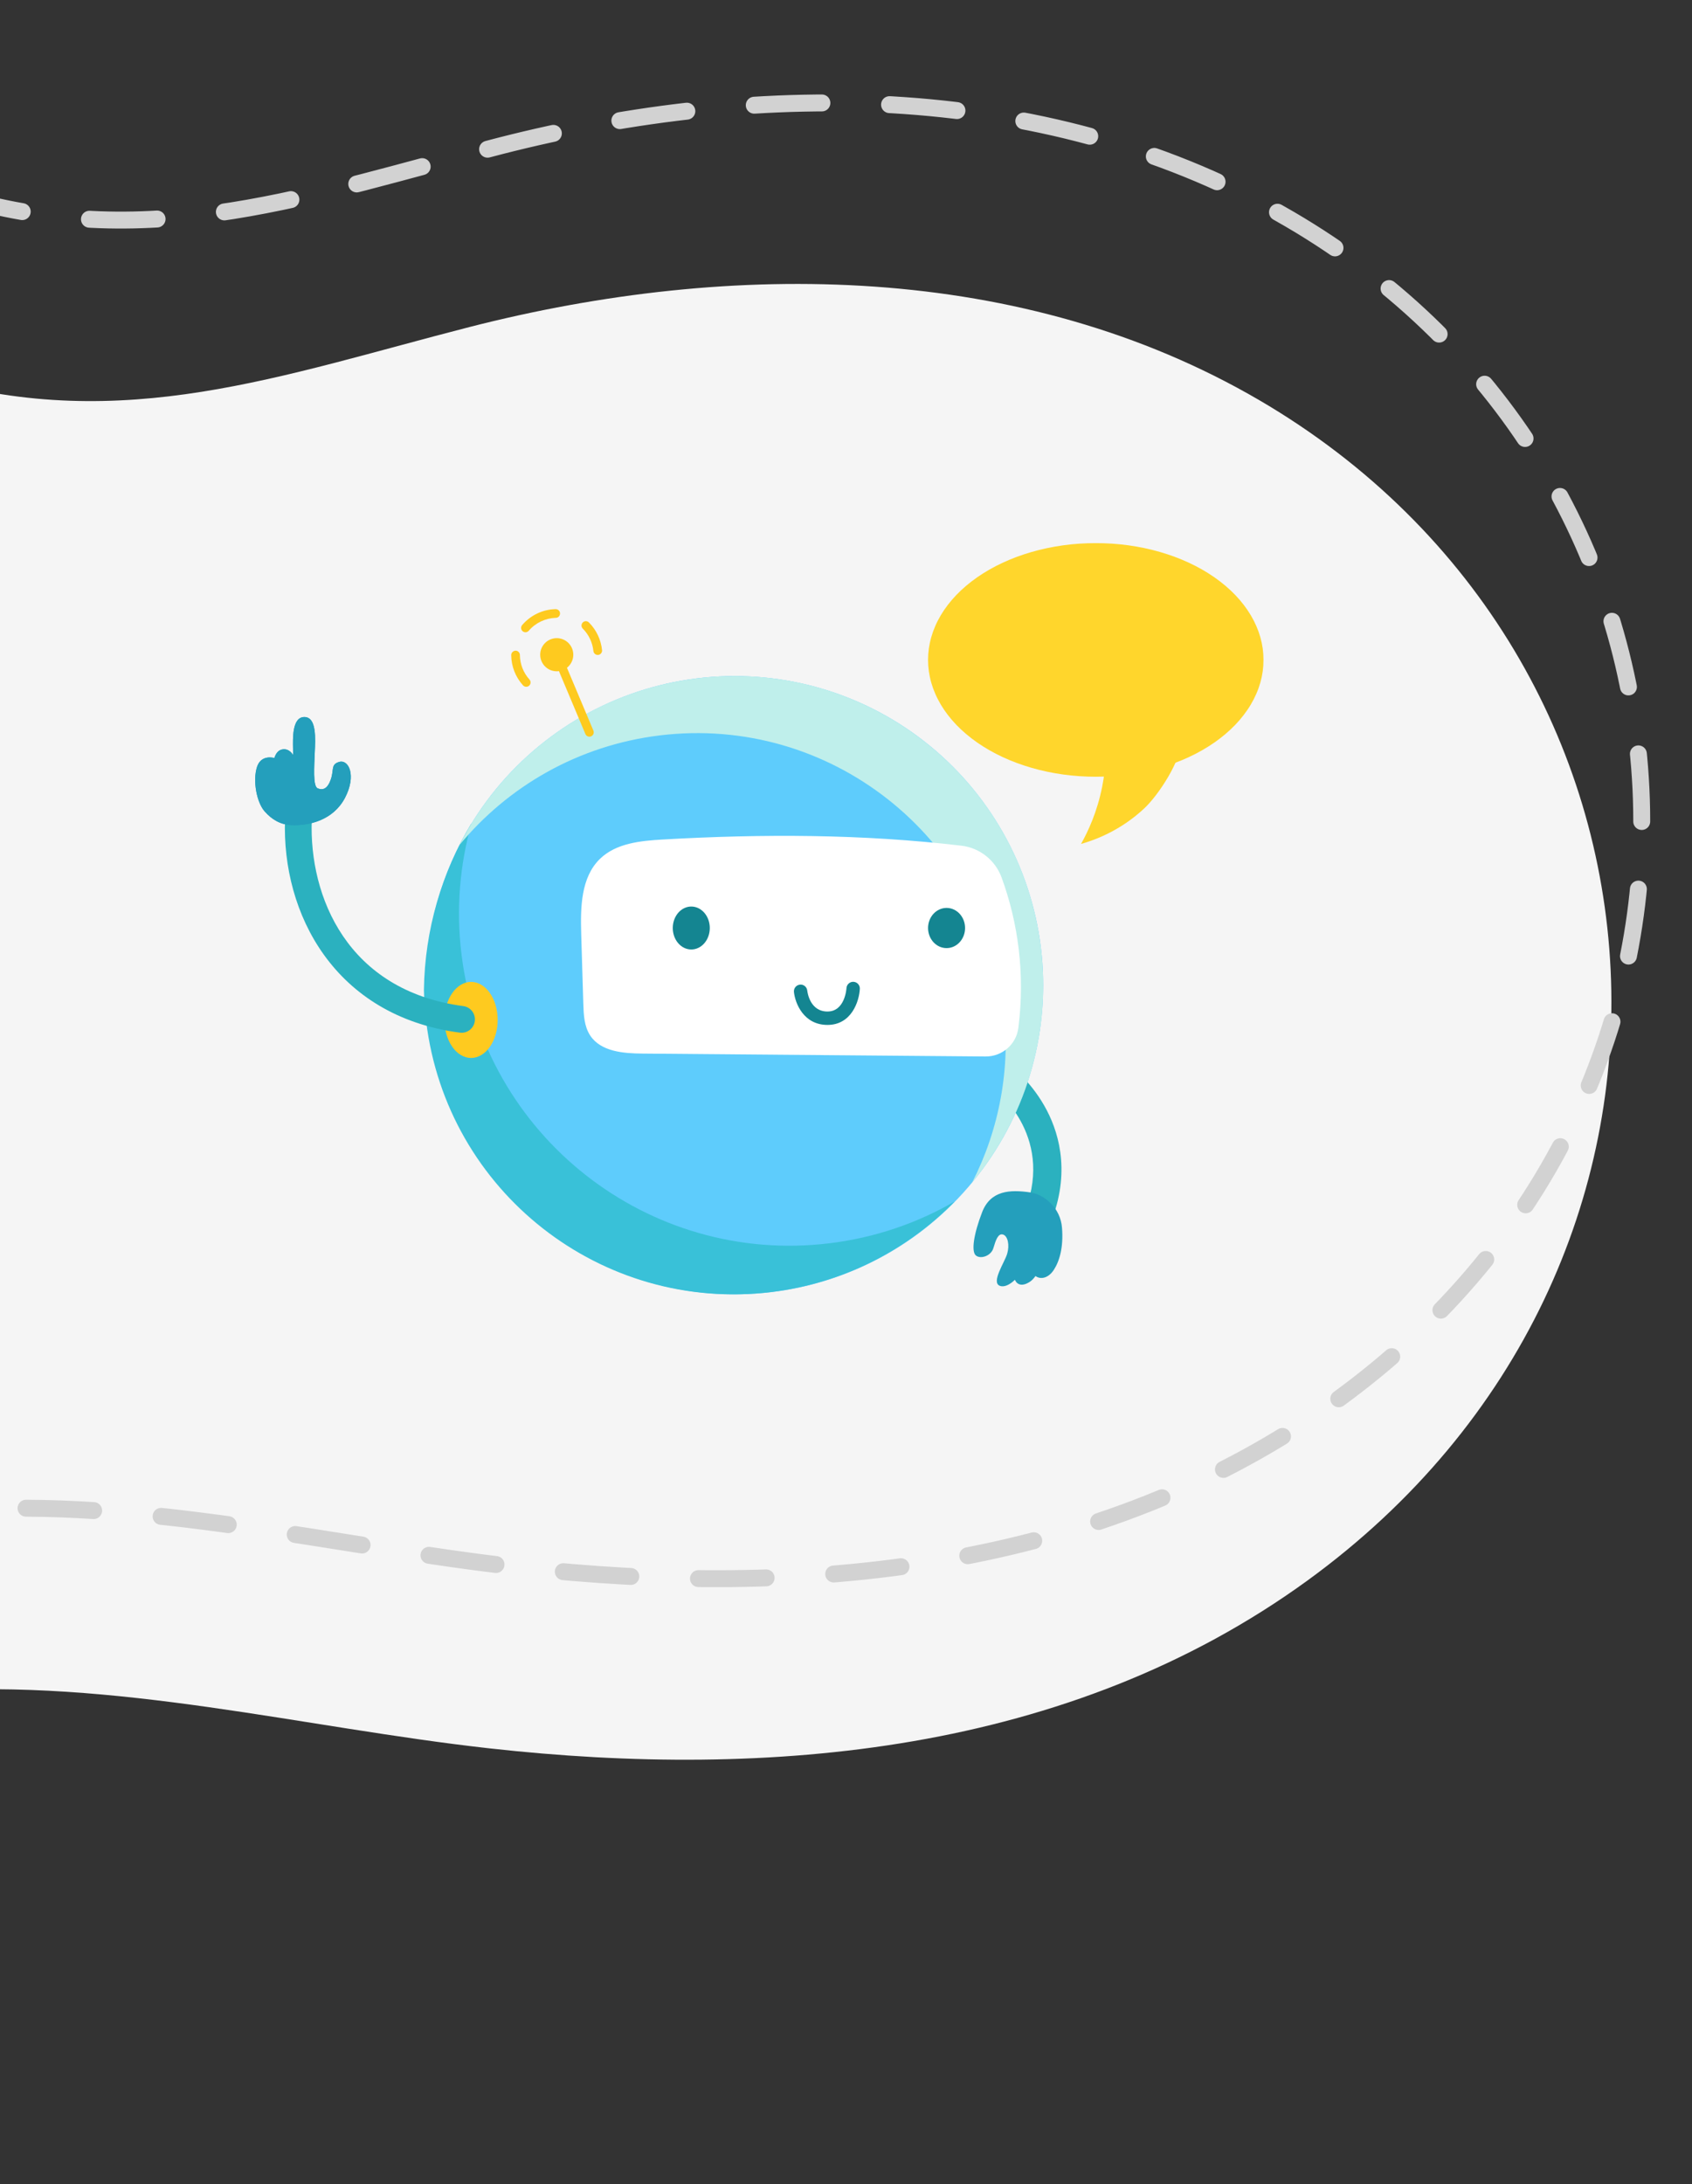 <svg width="4800" height="6192" viewBox="0 0 4800 6192" fill="none" xmlns="http://www.w3.org/2000/svg">
<rect x="0" y="0" width="4800" height="6192" fill="#333333" stroke="none"/>
<path d="M-3450.14 5987.22C-2839.24 6289.25 -2226.86 6055.19 -1733.96 5619.95C-1259.7 5203.36 -875.559 4842.43 -215.691 4795.64C325.822 4757.59 858.918 4897.94 1389.62 4957.01C2179.45 5044.86 3031.21 4973.05 3708.9 4481.2C4931.42 3593.27 4825.92 1866.54 3572.21 1134.43C2902.46 743.719 2078.59 736.161 1332.56 927C797.037 1064.38 350.13 1231.09 -196.482 1072.95C-583.809 960.84 -952.711 765.724 -1362.16 736.874C-2192.53 678.536 -2989.28 1440.37 -3502.11 2047.74C-4078.85 2732.24 -4105.22 3561.05 -4133.56 4400.58L-4134.45 4402.14C-4265.56 5038.2 -4036.02 5696.82 -3450.01 5987L-3450.14 5987.22Z" fill="#F5F5F5"/>
<path d="M-3364.08 5474.01C-2753.17 5776.04 -2140.8 5541.98 -1647.89 5106.74C-1173.64 4690.15 -789.497 4329.22 -129.628 4282.43C411.885 4244.37 944.98 4384.73 1475.69 4443.8C2265.51 4531.65 3117.28 4459.84 3794.97 3967.99C5017.49 3080.06 4911.99 1353.33 3658.27 621.218C2988.52 230.508 2164.65 222.95 1418.62 413.789C883.099 551.172 436.192 717.881 -110.42 559.74C-497.746 447.629 -866.648 252.513 -1276.1 223.663C-2106.47 165.325 -2903.22 927.161 -3416.05 1534.53C-3992.79 2219.03 -4019.15 3047.84 -4047.5 3887.37L-4048.39 3888.93C-4179.5 4524.99 -3949.96 5183.61 -3363.95 5473.79L-3364.08 5474.01Z" stroke="#D2D2D2" stroke-width="48" stroke-linecap="round" stroke-dasharray="192 192"/>
<mask id="mask0_1042_2970" style="mask-type:luminance" maskUnits="userSpaceOnUse" x="1596" y="3081" width="59" height="59">
<path d="M1654.1 3081.4H1596.23V3139.27H1654.1V3081.4Z" fill="white"/>
</mask>
<g mask="url(#mask0_1042_2970)">
<path d="M1624.26 3081.85L1625.73 3081.96L1627.21 3082.09L1626.7 3082.13L1624.26 3081.85ZM1620.84 3085.02H1621.01L1620.99 3085.04L1620.84 3085.02ZM1621.66 3085.06L1623.55 3085.21L1622.84 3085.3L1621.51 3085.11L1621.66 3085.06ZM1626.24 3085.75L1626.18 3085.77L1626.4 3085.79L1626.24 3085.75ZM1628.57 3085.34L1630.33 3085.9L1629.84 3085.51L1628.57 3085.34ZM1628.12 3086.25H1628.18L1628.4 3086.33C1628.29 3086.31 1628.2 3086.29 1628.12 3086.25ZM1623.32 3086.14L1621.36 3086.4L1621.27 3086.48L1623.32 3086.16L1625.36 3086.35L1627.45 3086.25L1623.32 3086.14ZM1619.05 3086.72H1619.01L1618.99 3086.74H1619.01C1619.01 3086.74 1619.03 3086.72 1619.05 3086.72ZM1625.08 3081.45L1619.46 3082.76L1616.51 3083.19L1613.07 3084.78L1608.94 3086.89L1614.04 3083.81L1615.57 3083.17L1620.52 3081.66L1625.08 3081.45ZM1618.77 3086.83L1618.58 3086.89L1618.47 3086.91L1618.67 3086.89L1618.77 3086.83ZM1620.99 3085.04L1621.51 3085.11L1614.43 3087.04L1614.71 3086.87L1618.69 3085.49L1620.99 3085.04ZM1626.46 3085.73L1626.24 3085.75L1626.4 3085.79L1626.65 3085.84L1629.75 3086.61L1626.46 3085.82L1628.12 3086.25H1627.6L1629.32 3086.72L1629.62 3086.76L1629.88 3086.87L1630.08 3086.89L1628.4 3086.33L1630.36 3086.85L1630.46 3086.93L1631.88 3087.06L1631.54 3086.91L1626.46 3085.73ZM1630.7 3087.11L1630.72 3087.13H1630.74C1630.81 3087.15 1630.89 3087.17 1630.96 3087.19C1630.87 3087.17 1630.79 3087.13 1630.7 3087.11ZM1614.43 3087.04L1614.12 3087.21L1614.06 3087.13L1614.43 3087.04ZM1624.72 3082.78L1630.89 3084.46L1636.19 3086.93L1636.58 3087.21L1636.04 3087L1635.8 3086.83L1630.33 3084.35L1624.78 3082.91L1624.72 3082.78ZM1633.48 3084.95L1634.98 3085.13L1639.16 3087.37L1634.38 3085.17L1638.34 3087.17L1633.48 3084.95ZM1634.73 3086.93L1634.96 3087.17L1635.18 3087.41L1636.26 3087.75C1635.74 3087.49 1635.24 3087.21 1634.73 3086.93ZM1632.38 3087.67L1633.35 3088.08L1633.16 3087.93L1632.38 3087.67ZM1615.29 3088.05L1615.16 3088.12L1615.05 3088.16C1614.96 3088.18 1614.9 3088.21 1614.81 3088.21C1614.99 3088.16 1615.14 3088.1 1615.29 3088.05ZM1613.33 3088.44L1612.34 3088.68L1613.24 3088.51L1613.33 3088.44ZM1634.51 3088.94L1634.6 3088.98L1634.66 3089.04C1634.6 3089 1634.51 3088.96 1634.43 3088.94C1634.47 3088.94 1634.49 3088.94 1634.51 3088.94ZM1616.75 3087.69L1615.5 3087.97L1615.29 3088.05L1615.37 3087.99L1614.51 3088.18L1614.36 3088.29L1614.81 3088.21L1614.12 3088.46L1613.16 3089.11L1613.76 3088.83L1614.17 3088.55L1613.97 3088.7L1615.05 3088.16L1616.51 3087.9L1616.94 3087.69H1616.75ZM1608.36 3089.04H1608.44L1607.8 3089.56C1607.99 3089.39 1608.16 3089.22 1608.36 3089.04ZM1608.81 3089.09L1608.48 3089.37L1608.18 3089.67C1608.42 3089.48 1608.66 3089.28 1608.89 3089.09H1608.81ZM1631.13 3087.41L1631.22 3087.47L1634.43 3088.94L1633.52 3088.96L1633.63 3089.2L1635.42 3089.58L1634.66 3089.04L1635.52 3089.43L1635.76 3089.65H1635.78L1635.91 3089.71L1634.92 3088.92L1634.51 3088.94L1633.5 3088.18L1631.13 3087.41ZM1637.63 3088.14L1638.28 3088.44C1638.97 3088.92 1639.66 3089.41 1640.35 3089.91L1639.03 3089.13L1637.63 3088.14ZM1640.35 3089.91L1641.03 3090.29L1641.21 3090.49V3090.59L1640.91 3090.31L1640.35 3089.91ZM1611 3086.87L1606.18 3090.75H1606.16L1608.31 3088.27L1611 3086.87ZM1636.62 3090.47L1636.92 3090.72L1637.2 3091C1637.27 3091.03 1637.33 3091.07 1637.4 3091.09L1637.18 3090.87L1636.62 3090.47ZM1641.21 3090.59L1642 3091.39C1641.72 3091.22 1641.44 3091.05 1641.18 3090.87C1641.18 3090.79 1641.18 3090.68 1641.21 3090.59ZM1640.69 3089.97L1641.92 3090.9L1642.63 3091.76L1642.2 3091.5L1641.21 3090.49V3090.4L1641.03 3090.29L1640.69 3089.97ZM1639.57 3091.2L1640 3091.61L1640.41 3092.02L1639.96 3091.48L1639.57 3091.2ZM1606.72 3089.26L1604.93 3091.26L1603.12 3093.24C1603.68 3092.42 1604.24 3091.61 1604.8 3090.77L1606.72 3089.26ZM1613.5 3092.98L1613.28 3093.11L1612.9 3093.52L1613.07 3093.39L1613.5 3092.98ZM1640.73 3088.08L1642.41 3089.15L1646.29 3093.65L1643.19 3090.14L1640.37 3088.31L1640.73 3088.08ZM1608.31 3093.87L1608.14 3094L1608.31 3093.89V3093.87ZM1603.9 3093.33L1603.38 3094.04L1602.87 3094.73L1603.04 3094.32L1603.9 3093.33ZM1606.48 3092.21L1606.31 3092.77L1606.33 3092.79L1606.46 3092.66L1605.81 3094.21L1605.23 3094.75L1606.48 3092.21ZM1612.38 3092.06L1609.28 3094.73L1609.09 3095.01L1611.69 3092.86L1612.38 3092.06ZM1606.96 3091.41L1606.03 3092.75L1605.1 3094.1L1604.46 3095.05C1604.76 3094.32 1605.06 3093.59 1605.36 3092.88L1606.96 3091.41ZM1604.72 3093.59L1603.64 3095.18L1604.03 3094.51L1604.72 3093.59ZM1605.19 3095.55H1605.17C1605.17 3095.55 1605.17 3095.57 1605.15 3095.57L1605.19 3095.55ZM1608.91 3095.68L1608.89 3095.72V3095.74L1608.91 3095.7V3095.68ZM1638.67 3094.17L1638.77 3094.21L1638.86 3094.25C1639.46 3094.79 1640.07 3095.33 1640.67 3095.87C1640.13 3095.46 1639.59 3095.05 1639.05 3094.64L1638.67 3094.17ZM1622.91 3097.03L1623.02 3097.05H1623.1L1623.06 3097.03C1623.02 3097.03 1622.97 3097.03 1622.91 3097.03ZM1620.88 3096.95L1621.27 3097.12L1621.68 3096.99L1620.88 3096.95ZM1626.42 3097.31L1627.21 3097.74L1627.84 3097.85L1627.56 3097.51L1626.42 3097.31ZM1599.49 3093.87L1598.69 3096.13L1597.89 3098.37C1597.98 3098.02 1598.04 3097.7 1598.11 3097.38L1599.49 3093.87ZM1606.07 3089.11L1603.27 3092.38L1601.66 3095.5L1600.58 3097.85L1600.17 3098.39V3098.43L1600.39 3097.14L1602.74 3093.03L1606.07 3089.11ZM1629 3098.41L1629.26 3098.75H1629.28L1629.78 3099.23L1629 3098.41ZM1638.28 3093.65L1638.67 3094.17L1637.85 3093.76L1639.05 3094.64L1639.66 3095.44L1640.07 3096.34L1642.15 3098.95L1642.97 3100.45L1642.71 3099.68L1640.15 3096.02L1643.01 3099.85L1640.99 3096.26L1639.48 3094.34L1638.28 3093.65ZM1601.38 3098.41L1601.29 3098.82L1600.43 3101.23L1600.71 3099.87L1601.27 3098.54L1601.38 3098.41ZM1609.45 3094.81L1608.94 3095.27L1606.85 3098.69L1606.5 3099.64L1608.89 3095.74L1606.03 3100.99L1605.88 3101.42L1607.17 3099.61L1608.96 3095.8L1609.47 3095.29L1608.91 3095.68L1609.45 3094.81ZM1600.43 3101.23V3101.32L1600.41 3101.4L1600.24 3101.81C1600.3 3101.62 1600.37 3101.42 1600.43 3101.23ZM1601.1 3099.77L1600.97 3100.39L1600.84 3100.99L1600.28 3102.05C1600.33 3101.83 1600.37 3101.62 1600.41 3101.4L1601.1 3099.77ZM1643.1 3100.02L1643.36 3100.84L1643.62 3101.64C1643.7 3101.81 1643.79 3101.98 1643.88 3102.13L1643.55 3100.82L1643.1 3100.02ZM1645.88 3102.07V3102.16L1645.9 3102.22L1645.96 3102.33L1645.88 3102.07ZM1600.24 3101.81L1600.02 3102.41C1600.02 3102.35 1600.05 3102.28 1600.07 3102.22L1600.24 3101.81ZM1599.89 3103.3V3103.55L1599.92 3103.83L1599.85 3103.98C1599.85 3103.77 1599.87 3103.53 1599.89 3103.3ZM1632.49 3104.18L1632.51 3104.22V3104.26C1632.51 3104.24 1632.51 3104.24 1632.51 3104.24C1632.51 3104.22 1632.49 3104.2 1632.49 3104.18ZM1631.82 3103.08L1632.36 3105.23L1632.44 3104.76L1631.93 3103.23L1631.82 3103.08ZM1632.42 3103.06L1632.75 3104.31L1633.07 3105.58L1632.68 3103.47L1632.42 3103.06ZM1599.85 3103.98L1599.81 3104.44L1599.79 3104.89L1599.36 3105.92L1599.66 3104.48L1599.85 3103.98ZM1605.47 3102.99L1605.28 3103.88L1605.1 3104.78C1605.15 3104.63 1605.21 3104.48 1605.26 3104.35L1605.08 3106.31C1605.21 3105.19 1605.34 3104.09 1605.47 3102.99ZM1605.1 3101.98L1604.61 3103.55L1604.09 3105.15L1603.9 3106.48L1604.8 3103.15L1605.1 3101.98ZM1599.94 3104.52L1599.98 3105.21V3105.75L1599.68 3106.89L1599.79 3104.89L1599.94 3104.52ZM1651.71 3101.32V3101.79L1651.73 3102.28C1651.69 3102.56 1651.67 3102.87 1651.63 3103.17C1652.14 3104.59 1652.66 3106.03 1653.15 3107.45L1651.71 3101.32ZM1597.89 3098.37L1596.79 3103.23L1596.23 3108.25L1596.64 3102.5L1597.12 3101.04L1597.2 3100.35L1597.89 3098.37ZM1625.17 3108.38V3108.48C1625.17 3108.44 1625.17 3108.42 1625.17 3108.38ZM1604.57 3108.63L1604.54 3108.74V3108.87L1604.57 3109.02L1604.61 3108.81L1604.57 3108.63ZM1623.08 3108.83L1623.21 3109.17L1623.32 3109.54L1623.34 3109.28C1623.25 3109.13 1623.17 3108.98 1623.08 3108.83ZM1604.65 3109.11L1604.63 3109.69L1604.65 3109.8C1604.67 3109.65 1604.67 3109.52 1604.7 3109.37L1604.65 3109.11ZM1597.91 3107.54L1597.87 3108.76L1597.85 3109.97L1597.76 3108.94C1597.81 3108.48 1597.87 3108.01 1597.91 3107.54ZM1603.64 3108.1L1603.51 3109.02L1603.36 3109.95C1603.36 3110.14 1603.38 3110.31 1603.4 3110.49L1603.64 3108.1ZM1622.97 3110.38L1623.27 3110.9L1623.3 3110.53C1623.19 3110.49 1623.08 3110.42 1622.97 3110.38ZM1612.45 3110.81V3110.83L1612.49 3110.96C1612.49 3110.92 1612.47 3110.85 1612.45 3110.81ZM1604.78 3109.8L1604.67 3110.03L1604.8 3111.11C1604.82 3110.94 1604.85 3110.74 1604.85 3110.57C1604.87 3110.46 1604.87 3110.38 1604.87 3110.27L1604.78 3109.8ZM1604.42 3110.68L1604.35 3110.85L1604.33 3110.98L1604.44 3111.56L1604.46 3111.28L1604.39 3111.05C1604.42 3110.92 1604.42 3110.79 1604.42 3110.68ZM1623.7 3110.4L1623.47 3110.55L1623.42 3111.13L1623.92 3112.01L1623.7 3110.4ZM1598.28 3110.55L1598.34 3110.92L1598.39 3111.26C1598.45 3111.84 1598.5 3112.42 1598.54 3112.98C1598.43 3112.66 1598.32 3112.32 1598.22 3111.99L1598.28 3110.55ZM1604.59 3111.73L1604.54 3113.01L1604.5 3114.3C1604.57 3113.59 1604.63 3112.9 1604.7 3112.21C1604.65 3112.04 1604.63 3111.89 1604.59 3111.73ZM1634.19 3115.95L1634.12 3116.15L1634.08 3116.32C1634.1 3116.32 1634.12 3116.3 1634.15 3116.3C1634.15 3116.17 1634.17 3116.06 1634.19 3115.95ZM1633.48 3116.62L1633.39 3116.75L1633.28 3116.88L1633.46 3116.77C1633.46 3116.73 1633.48 3116.66 1633.48 3116.62ZM1597.12 3109.6L1597.55 3110.44L1597.78 3112.57L1597.74 3113.61L1597.96 3114.23L1598.06 3115.14L1598.32 3117.12L1597.66 3115.09L1597.25 3114.64L1597.12 3109.6ZM1651.41 3107.21L1651.95 3110.83L1651.91 3112.21L1650.68 3117.29L1651.17 3114.34L1651.65 3111.18L1651.41 3107.21ZM1634.96 3116.47L1634.73 3116.75L1634.53 3117.33L1634.73 3117.22L1634.96 3116.47ZM1633.95 3117.74H1633.93V3117.76L1633.95 3117.74ZM1634.02 3117.16L1633.8 3117.38L1633.65 3117.96L1633.84 3117.81L1633.95 3117.66L1634.02 3117.16ZM1632.79 3118.28L1632.7 3118.37L1632.57 3118.69L1632.62 3118.65L1632.79 3118.28ZM1651.52 3116.06L1650.79 3117.66L1650.08 3119.25C1650.08 3119.25 1650.08 3119.27 1650.05 3119.27L1651.52 3116.06ZM1600.71 3115.7L1601.01 3116.41L1601.92 3118.34L1602.22 3119.31L1601.83 3119.44L1600.71 3115.7ZM1607.64 3118.19L1608.03 3119.1L1608.59 3120.09C1608.27 3119.46 1607.95 3118.84 1607.64 3118.19ZM1597.85 3109.97L1598.26 3115.03L1599.18 3117.46L1600.22 3120.43L1599.81 3119.83L1597.96 3114.23L1597.78 3112.57L1597.85 3109.97ZM1645.56 3118.21L1644.87 3119.46L1644.2 3120.73C1644.35 3120.54 1644.48 3120.37 1644.63 3120.2L1645.56 3118.21ZM1633.84 3120.88L1632.7 3121.96L1632.92 3121.94L1633.56 3121.34L1633.84 3120.88ZM1634.15 3118.93L1633.99 3118.99L1633.61 3120.2L1632.19 3122L1632.34 3121.98L1633.59 3120.65L1634.15 3118.93ZM1632.44 3121.55L1632.19 3121.79L1632.04 3122H1632.1L1632.44 3121.55ZM1628.96 3122L1628.48 3122.26L1628.76 3122.31L1628.96 3122ZM1631.82 3122.31H1631.8V3122.33L1631.82 3122.31ZM1600.22 3120.43L1600.82 3121.34C1600.86 3121.77 1600.93 3122.22 1600.97 3122.65C1600.73 3121.92 1600.48 3121.16 1600.22 3120.43ZM1628.07 3122.58L1627.92 3122.78H1628.01L1628.53 3122.67L1628.07 3122.58ZM1644.2 3122L1644.03 3122.2L1643.66 3123.02L1644.2 3122ZM1603.47 3119.57L1605.53 3123.08L1605.73 3123.19L1605.34 3122.41L1603.47 3119.57ZM1630.87 3123.66L1630.46 3124.03L1630.16 3124.41L1630.23 3124.39L1630.51 3124.16L1630.87 3123.66ZM1603.79 3124.46L1603.83 3124.54C1603.83 3124.54 1603.83 3124.54 1603.81 3124.52L1603.79 3124.46ZM1642.39 3124.39L1642.28 3124.48L1642.2 3124.54L1642.18 3124.57C1642.24 3124.52 1642.33 3124.46 1642.39 3124.39ZM1605.92 3125.41L1606.14 3125.64H1606.16L1606.18 3125.62L1605.92 3125.41ZM1601.23 3119.64L1603.79 3124.46L1602.07 3121.83L1602.8 3123.66L1603.81 3124.52L1604.29 3125.41L1604.57 3125.66L1603.83 3124.54L1604.11 3124.78L1601.23 3119.64ZM1608.03 3126.37L1608.25 3126.63L1608.27 3126.65L1608.03 3126.37ZM1639.25 3126.74L1638.88 3126.93L1638.84 3126.98L1639.18 3126.8L1639.25 3126.74ZM1607.9 3127.11L1608.23 3127.41L1608.53 3127.73C1608.59 3127.75 1608.63 3127.75 1608.68 3127.77C1608.42 3127.56 1608.16 3127.32 1607.9 3127.11ZM1638.6 3127.73L1637.61 3128.35L1637.59 3128.38L1638.6 3127.73ZM1614.62 3128.68L1616.75 3129.8L1615.95 3129.32L1614.62 3128.68ZM1604.91 3124.24L1605.51 3124.93L1605.28 3124.5L1606.27 3125.45L1606.46 3125.13L1606.53 3125.17L1606.55 3125.51L1607.45 3126.59L1608.72 3127.79L1609.37 3128.01L1609.82 3128.16L1610.74 3128.76L1612.23 3129.95L1610.12 3129.02L1608.94 3127.99L1609.28 3128.31L1606.76 3126.35L1607.8 3127.51L1607.17 3127.11L1608.1 3128.2L1606.01 3125.77L1605.69 3125.51L1604.85 3124.44L1604.91 3124.24ZM1596.64 3118.13L1599.14 3123.7L1600.39 3125.75L1600.48 3126.85L1603.64 3130.14L1602.78 3129.71L1599.33 3125.88L1597.4 3122.91L1598.24 3123.79L1596.64 3118.13ZM1613.13 3129.52L1613.26 3129.67L1614.25 3130.16H1614.49L1613.13 3129.52ZM1647.02 3127.47L1646.87 3127.95L1646.74 3128.42L1644.46 3130.44C1644.52 3130.31 1644.56 3130.18 1644.63 3130.06C1645.43 3129.19 1646.22 3128.33 1647.02 3127.47ZM1618.73 3130.31L1617.98 3130.51L1618.43 3130.7L1618.82 3130.61H1619.27L1619.44 3130.55L1618.73 3130.31ZM1634.98 3131.22H1634.96V3131.24L1634.98 3131.22ZM1616.06 3131.07L1617.03 3131.54L1618.09 3131.52L1617.72 3131.39L1616.06 3131.07ZM1620.73 3131.2L1619.94 3131.28L1621.01 3131.54L1622.07 3131.48L1621.38 3131.24L1620.73 3131.2ZM1604.03 3128.38L1604.37 3128.53L1604.72 3128.7L1608.51 3132.23C1607.02 3130.94 1605.51 3129.65 1604.03 3128.38ZM1596.73 3123.88L1597.96 3125.53L1599.21 3127.19L1604.14 3132.25L1600.17 3128.78L1596.73 3123.88ZM1620.56 3132.38H1620.54C1620.56 3132.38 1620.56 3132.38 1620.58 3132.38H1620.56ZM1604.14 3132.25L1604.24 3132.34L1604.35 3132.44C1604.33 3132.42 1604.31 3132.42 1604.26 3132.4C1604.22 3132.36 1604.18 3132.29 1604.14 3132.25ZM1650.05 3119.27L1648.87 3121.92L1644.74 3127.34L1641.51 3130.36L1638.67 3132.21L1637.48 3132.55L1639.55 3131.15L1641.29 3129.54L1642.93 3128.55L1647.51 3123.21L1649.86 3119.46L1650.05 3119.27ZM1635.24 3130.92L1634.96 3131.24L1633.8 3131.73H1633.84L1634.96 3131.24H1634.94L1634.19 3131.63L1634.77 3131.45L1634.58 3131.67L1631.99 3132.66L1631.61 3132.72L1632.4 3132.36H1632.38L1631.54 3132.72L1631.33 3132.75L1632.1 3132.34L1631.86 3132.29L1632.47 3132.12L1633 3131.82L1635.24 3130.92ZM1628.48 3133.13L1628.46 3133.16L1628.53 3133.13C1628.51 3133.13 1628.51 3133.13 1628.48 3133.13ZM1628.44 3133.13L1624.09 3133.26L1623.81 3133.28L1626.52 3133.41L1628.2 3133.18L1628.46 3133.13H1628.44ZM1640.02 3128.46L1635.48 3131.26L1634.77 3131.45L1634.94 3131.24L1637.42 3130.01L1635.24 3130.92L1635.74 3130.33L1633 3131.82L1631.86 3132.29L1629.41 3133.03L1631.33 3132.75L1630.7 3133.09L1631.54 3132.72H1631.61L1629.97 3133.43L1631.99 3132.66L1633.03 3132.53L1637.87 3130.1L1640.02 3128.46ZM1611.41 3132.16L1613.8 3133.26L1613.91 3133.5L1615.87 3133.8L1615.24 3133.37L1613.74 3132.92L1613.41 3132.75L1611.41 3132.16ZM1608.42 3133.2L1609.93 3133.8L1611.41 3134.43L1610.44 3134.15C1609.78 3133.82 1609.11 3133.5 1608.42 3133.2ZM1629.45 3133.63L1622.86 3134.92L1620.93 3135.2L1622.41 3135.39L1627.64 3134.34L1629.45 3133.63ZM1604.35 3132.44L1607.02 3133.97L1609.71 3135.52L1605.73 3133.65L1604.35 3132.44ZM1627.04 3083.6L1631.05 3085.15C1631.15 3085.02 1632.83 3085.64 1636.04 3087L1637.63 3088.14L1636.21 3087.49C1638.54 3088.79 1639.98 3089.69 1640.52 3090.21L1644.78 3094.73L1642 3091.39L1643.49 3092.83L1642.63 3091.76L1643.34 3091.97L1639.68 3088.92L1640.69 3089.97L1639.29 3088.89C1638.86 3088.83 1637.96 3088.29 1636.58 3087.21L1637.81 3087.71L1637.31 3087L1639.98 3088.74L1644.07 3092.6L1647.28 3097.03L1650.05 3103.92L1648.18 3098.19L1648.48 3098.13L1649.28 3099.7L1650.48 3104.09L1651.28 3109.65L1650.68 3115.59L1648.18 3121.01L1644.76 3125.94L1640.41 3130.01L1635.22 3133.13L1629.47 3135.01L1623.6 3135.52C1625.38 3135.63 1627.47 3135.61 1629.86 3135.44L1623.53 3135.87L1618.19 3135.44L1617.27 3134.96L1609.88 3132.55L1604.72 3128.7L1600.63 3124.93L1598.5 3120.5L1603.36 3126.46L1607.69 3130.38L1608.85 3130.57L1605.62 3128.33L1603.3 3126.12C1603.06 3125.56 1603.02 3125.28 1603.19 3125.3L1603.81 3125.81L1600.82 3121.34L1598.9 3116.21L1598.34 3113.72L1598.62 3113.91L1598.54 3112.98L1598.78 3113.74L1598.39 3111.26L1598.3 3110.16L1598.28 3110.55L1598.06 3109.22C1598.24 3108.27 1598.3 3106.68 1598.26 3104.44L1597.91 3107.54L1597.98 3104.72L1598.32 3103.66V3103.75L1600.17 3098.43L1600.07 3098.97L1600.58 3097.85L1602.87 3094.73L1601.27 3098.54L1600.88 3098.95L1600.07 3102.22L1598.54 3105.58L1598.45 3106.7L1598.86 3107.52L1599.14 3110.96C1599.08 3109.11 1599.25 3107.75 1599.68 3106.89L1599.57 3108.76L1600.33 3114.38L1600.71 3115.7L1599.7 3113.16L1601.51 3118.82L1601.08 3118.17L1599.16 3111.41L1599.25 3112.34L1600.91 3118.24L1603.86 3124.01L1603.12 3122.24L1604.85 3124.44L1604.72 3124.78L1605.69 3125.51L1607.15 3127.41C1607.99 3128.2 1608.44 3128.53 1608.53 3128.35L1607.8 3127.51L1611.76 3130.25L1613.35 3130.72L1609.56 3127.82C1609.28 3127.71 1609.04 3127.56 1608.89 3127.36L1609.37 3128.01L1608.72 3127.21L1606.53 3125.17L1606.5 3125.04L1606.46 3125.13L1604.67 3123.45L1605.28 3124.5C1605.15 3124.5 1604.8 3124.16 1604.24 3123.49L1602.33 3119.4L1602.87 3120.35C1602.39 3119.89 1601.62 3117.68 1600.54 3113.72L1600.05 3110.53L1599.98 3105.75L1600.78 3102.76C1600.45 3103.27 1600.17 3103.86 1599.94 3104.52L1599.92 3103.83L1601.96 3098.62L1602.93 3097.72L1605.28 3094.49L1604.85 3096.21L1605.3 3095.44C1605.34 3095.37 1605.3 3095.42 1605.19 3095.55C1605.28 3095.48 1605.49 3095.03 1605.81 3094.21C1606.61 3093.63 1607.54 3092.62 1608.55 3091.2L1611.5 3088.89L1611.37 3088.76L1614.12 3087.21L1614.32 3087.47L1615.44 3087.24L1620.84 3085.73L1621.25 3085.51L1622.84 3085.3L1626.24 3085.75L1623.55 3085.21L1625.6 3084.93L1623.3 3084.63C1621.87 3085.08 1621.1 3085.21 1621.01 3085.02L1623.14 3084.61L1622.37 3084.5L1615.27 3086.16L1608.61 3089.86L1606.96 3091.41L1607.11 3090.79L1604.72 3093.59L1606.03 3091.63L1605.41 3092.21C1604.59 3093.74 1603.58 3095.29 1602.35 3096.84L1601.1 3099.77L1601.29 3098.82L1601.94 3097.01L1605.08 3091.97L1603.9 3093.33L1605.79 3090.83C1606.25 3090.62 1606.27 3090.72 1605.84 3091.11L1607.8 3089.56L1605.71 3091.52L1606.5 3091L1608.81 3089.09L1608.44 3089.04L1610.92 3087.11L1618.04 3084.03L1627.04 3083.6ZM1611.41 3134.43L1616.94 3136L1618.93 3136.53V3136.69L1614.04 3135.98L1615.24 3136L1611.41 3134.43ZM1632.21 3134.92L1632.27 3135.05L1632.34 3135.16L1626.44 3136.92L1625.84 3136.81L1632.21 3134.92ZM1630.14 3081.96L1632.49 3082.2L1637.31 3084.27L1642.52 3087.49L1643.73 3087.97L1647.97 3092.81L1646.35 3090.49C1648.18 3092.53 1649.43 3094.13 1650.12 3095.29L1652.03 3100.17L1653.78 3106.93L1654.1 3113.95L1653.13 3116.64L1652.94 3116.34L1653.2 3114.62L1651.67 3118.77L1649.06 3123.38L1645.43 3128.4C1648.68 3124.31 1650.53 3121.85 1650.96 3121.03L1647.41 3126.33L1643.51 3130.44C1641.94 3131.43 1640.35 3132.53 1638.73 3133.74L1634.15 3135.72L1628.42 3137.27L1627.26 3137.37L1630.79 3136.49L1636.92 3134.34L1642.65 3130.59L1647.06 3126.05L1647.62 3125.15L1642.99 3130.03L1638.26 3133.2L1641.94 3130.61L1646.37 3126.37L1648.76 3122.95L1651.76 3117.31L1652.83 3110.16L1651.97 3105.21L1650.94 3101.12L1647.86 3094.56L1646.67 3093.16L1649.99 3099.16L1651.43 3103.36L1649.58 3099.51L1649.97 3099.79L1647.47 3094.64L1642.56 3088.94L1638.02 3086.29L1632.49 3083.75L1637.5 3085.64L1632.88 3083.68L1627.51 3082.61L1621.87 3082.93L1621.64 3082.76L1618.75 3083.4L1621.42 3082.5L1626.7 3082.13C1630.89 3082.56 1633.31 3082.91 1633.91 3083.15L1630.14 3081.96ZM1613.13 3137.33L1613.76 3137.42L1620.56 3138.32L1626.68 3138.62L1619.29 3138.47L1615.09 3137.74L1613.33 3137.53L1613.13 3137.33ZM1615.95 3138.75L1622.93 3139.44L1619.51 3139.33L1618.13 3139.25L1615.95 3138.75ZM1622.93 3139.44H1623.04L1623.17 3139.46H1623.08C1623.02 3139.46 1622.97 3139.46 1622.93 3139.44ZM1632.94 3138.6L1626.29 3139.57L1623.17 3139.46L1629.58 3139.03L1632.94 3138.6Z" fill="#FF7640"/>
</g>
<path d="M3135.42 2080.1C3138.48 2118.33 3138.63 2170.5 3126.7 2230.62C3112.68 2301.32 3087.28 2356.24 3066.79 2392.73C3107.3 2381.21 3179.25 2354.67 3246.5 2291.55C3287.56 2253.03 3350.27 2156.33 3352.29 2099.35C3287.32 2065.1 3200.39 2114.37 3135.42 2080.1Z" fill="#FFD62C"/>
<mask id="mask1_1042_2970" style="mask-type:luminance" maskUnits="userSpaceOnUse" x="2628" y="1539" width="957" height="666">
<path d="M3584.74 1539.94H2628.95V2204.33H3584.74V1539.94Z" fill="white"/>
</mask>
<g mask="url(#mask1_1042_2970)">
<path d="M2632.78 1870.95C2632.78 1876.38 2632.98 1881.8 2633.34 1887.21C2633.73 1892.63 2634.31 1898.04 2635.06 1903.42C2635.84 1908.82 2636.79 1914.2 2637.93 1919.56C2639.07 1924.92 2640.4 1930.26 2641.93 1935.58C2643.44 1940.9 2645.14 1946.17 2647.03 1951.43C2648.93 1956.7 2651.02 1961.91 2653.28 1967.1C2655.54 1972.29 2657.97 1977.43 2660.6 1982.53C2663.22 1987.64 2666.02 1992.69 2668.99 1997.71C2671.98 2002.73 2675.13 2007.68 2678.46 2012.56C2681.8 2017.47 2685.29 2022.32 2688.97 2027.1C2692.63 2031.87 2696.48 2036.59 2700.49 2041.24C2704.49 2045.89 2708.65 2050.45 2712.97 2054.97C2717.3 2059.47 2721.78 2063.91 2726.43 2068.26C2731.06 2072.61 2735.86 2076.89 2740.79 2081.09C2745.74 2085.26 2750.82 2089.38 2756.05 2093.38C2761.28 2097.41 2766.64 2101.32 2772.15 2105.16C2777.66 2108.99 2783.3 2112.73 2789.07 2116.37C2794.84 2120.01 2800.72 2123.54 2806.75 2126.98C2812.78 2130.43 2818.91 2133.77 2825.15 2137C2831.42 2140.22 2837.79 2143.35 2844.25 2146.36C2850.73 2149.37 2857.32 2152.26 2863.99 2155.06C2870.66 2157.83 2877.45 2160.5 2884.31 2163.07C2891.18 2165.63 2898.13 2168.06 2905.17 2170.36C2912.21 2172.69 2919.34 2174.88 2926.53 2176.95C2933.72 2179.04 2940.97 2180.98 2948.32 2182.81C2955.66 2184.64 2963.04 2186.34 2970.49 2187.91C2977.94 2189.48 2985.45 2190.92 2993.01 2192.24C3000.56 2193.57 3008.16 2194.75 3015.78 2195.81C3023.43 2196.86 3031.09 2197.79 3038.8 2198.59C3046.5 2199.38 3054.23 2200.05 3061.98 2200.57C3069.73 2201.1 3077.5 2201.51 3085.27 2201.77C3093.05 2202.03 3100.84 2202.18 3108.63 2202.18C3116.4 2202.18 3124.2 2202.03 3131.97 2201.77C3139.74 2201.51 3147.51 2201.1 3155.26 2200.57C3163.01 2200.05 3170.74 2199.38 3178.45 2198.59C3186.15 2197.79 3193.82 2196.86 3201.46 2195.81C3209.1 2194.75 3216.68 2193.57 3224.24 2192.24C3231.79 2190.92 3239.31 2189.48 3246.75 2187.91C3254.2 2186.34 3261.59 2184.64 3268.93 2182.81C3276.27 2180.98 3283.52 2179.04 3290.71 2176.95C3297.9 2174.88 3305.03 2172.69 3312.07 2170.36C3319.11 2168.06 3326.06 2165.63 3332.93 2163.07C3339.8 2160.5 3346.58 2157.83 3353.25 2155.06C3359.93 2152.26 3366.51 2149.37 3372.99 2146.36C3379.45 2143.35 3385.82 2140.22 3392.09 2137C3398.33 2133.77 3404.47 2130.43 3410.49 2126.98C3416.52 2123.54 3422.4 2120.01 3428.17 2116.37C3433.96 2112.73 3439.58 2108.99 3445.09 2105.16C3450.6 2101.32 3455.96 2097.41 3461.19 2093.38C3466.42 2089.38 3471.5 2085.26 3476.46 2081.09C3481.39 2076.89 3486.19 2072.61 3490.82 2068.26C3495.47 2063.91 3499.94 2059.47 3504.27 2054.97C3508.6 2050.45 3512.77 2045.89 3516.78 2041.24C3520.76 2036.59 3524.61 2031.87 3528.27 2027.1C3531.95 2022.32 3535.44 2017.47 3538.78 2012.56C3542.12 2007.68 3545.26 2002.73 3548.25 1997.71C3551.22 1992.69 3554.02 1987.64 3556.65 1982.53C3559.27 1977.43 3561.71 1972.29 3563.97 1967.1C3566.23 1961.91 3568.32 1956.7 3570.21 1951.43C3572.1 1946.17 3573.8 1940.9 3575.33 1935.58C3576.84 1930.26 3578.17 1924.92 3579.32 1919.56C3580.46 1914.2 3581.4 1908.82 3582.18 1903.42C3582.93 1898.04 3583.51 1892.63 3583.9 1887.21C3584.27 1881.8 3584.46 1876.38 3584.46 1870.95C3584.46 1865.53 3584.27 1860.13 3583.9 1854.7C3583.51 1849.3 3582.93 1843.89 3582.18 1838.49C3581.4 1833.11 3580.46 1827.73 3579.32 1822.37C3578.17 1817.01 3576.84 1811.67 3575.33 1806.35C3573.8 1801.03 3572.1 1795.74 3570.21 1790.48C3568.32 1785.23 3566.23 1780 3563.97 1774.81C3561.71 1769.62 3559.27 1764.48 3556.65 1759.38C3554.02 1754.27 3551.22 1749.22 3548.25 1744.2C3545.26 1739.2 3542.12 1734.25 3538.78 1729.35C3535.44 1724.44 3531.95 1719.61 3528.27 1714.81C3524.61 1710.03 3520.76 1705.32 3516.78 1700.67C3512.77 1696.02 3508.6 1691.46 3504.27 1686.94C3499.94 1682.44 3495.47 1678 3490.82 1673.65C3486.19 1669.3 3481.39 1665.02 3476.46 1660.84C3471.5 1656.65 3466.42 1652.53 3461.19 1648.53C3455.96 1644.5 3450.6 1640.59 3445.09 1636.75C3439.58 1632.92 3433.96 1629.18 3428.17 1625.54C3422.4 1621.9 3416.52 1618.37 3410.49 1614.92C3404.47 1611.48 3398.33 1608.14 3392.09 1604.91C3385.82 1601.69 3379.45 1598.59 3372.99 1595.57C3366.51 1592.56 3359.93 1589.65 3353.25 1586.87C3346.58 1584.08 3339.8 1581.41 3332.93 1578.84C3326.06 1576.3 3319.11 1573.87 3312.07 1571.55C3305.03 1569.22 3297.9 1567.03 3290.71 1564.96C3283.52 1562.87 3276.27 1560.93 3268.93 1559.1C3261.59 1557.27 3254.2 1555.57 3246.75 1554C3239.31 1552.43 3231.79 1550.99 3224.24 1549.67C3216.68 1548.36 3209.1 1547.16 3201.46 1546.1C3193.82 1545.05 3186.15 1544.12 3178.45 1543.32C3170.74 1542.53 3163.01 1541.86 3155.26 1541.34C3147.51 1540.8 3139.74 1540.42 3131.97 1540.14C3124.2 1539.88 3116.4 1539.75 3108.63 1539.75C3100.84 1539.75 3093.05 1539.88 3085.27 1540.14C3077.5 1540.42 3069.73 1540.8 3061.98 1541.34C3054.23 1541.86 3046.5 1542.53 3038.8 1543.32C3031.09 1544.12 3023.43 1545.05 3015.78 1546.1C3008.16 1547.16 3000.56 1548.36 2993.01 1549.67C2985.45 1550.99 2977.94 1552.43 2970.49 1554C2963.04 1555.57 2955.66 1557.27 2948.32 1559.1C2940.97 1560.93 2933.72 1562.87 2926.53 1564.96C2919.34 1567.03 2912.21 1569.22 2905.17 1571.55C2898.13 1573.87 2891.18 1576.3 2884.31 1578.84C2877.45 1581.41 2870.66 1584.08 2863.99 1586.87C2857.32 1589.65 2850.73 1592.56 2844.25 1595.57C2837.79 1598.59 2831.42 1601.69 2825.15 1604.91C2818.91 1608.14 2812.78 1611.48 2806.75 1614.92C2800.72 1618.37 2794.84 1621.9 2789.07 1625.54C2783.3 1629.18 2777.66 1632.92 2772.15 1636.75C2766.64 1640.59 2761.28 1644.5 2756.05 1648.53C2750.82 1652.53 2745.74 1656.65 2740.79 1660.84C2735.86 1665.02 2731.06 1669.3 2726.43 1673.65C2721.78 1678 2717.3 1682.44 2712.97 1686.94C2708.65 1691.46 2704.49 1696.02 2700.49 1700.67C2696.48 1705.32 2692.63 1710.03 2688.97 1714.81C2685.29 1719.61 2681.8 1724.44 2678.46 1729.35C2675.13 1734.25 2671.98 1739.2 2668.99 1744.2C2666.02 1749.22 2663.22 1754.27 2660.6 1759.38C2657.97 1764.48 2655.54 1769.62 2653.28 1774.81C2651.02 1780 2648.93 1785.23 2647.03 1790.48C2645.14 1795.74 2643.44 1801.03 2641.93 1806.35C2640.4 1811.67 2639.07 1817.01 2637.93 1822.37C2636.79 1827.73 2635.84 1833.11 2635.06 1838.49C2634.31 1843.89 2633.73 1849.3 2633.34 1854.7C2632.98 1860.13 2632.78 1865.53 2632.78 1870.95Z" fill="#FFD62C"/>
</g>
<path d="M2937.66 3505.35C2953.03 3505.35 2967.67 3496.46 2974.3 3481.47C3038.44 3336.42 3007.26 3220.21 2969.85 3148.26C2929.61 3070.94 2873.9 3027.73 2871.53 3025.92C2853.98 3012.47 2828.86 3015.83 2815.41 3033.39C2802.02 3050.94 2805.31 3076.02 2822.77 3089.49C2830 3095.13 2998.18 3229.45 2901.09 3449.05C2892.13 3469.29 2901.26 3492.95 2921.5 3501.9C2926.75 3504.25 2932.26 3505.35 2937.66 3505.35Z" fill="#2BB1BF"/>
<path d="M2786.17 3436.78C2810.09 3374.96 2865.13 3372.27 2922.61 3380.68C2963.43 3386.67 3008.34 3424.84 3012.77 3480.68C3017.21 3536.5 3005.75 3575.1 2989.82 3599.88C2974.09 3624.36 2951.59 3628.34 2937.6 3617.75C2932.78 3624.46 2927.44 3630.3 2921.6 3634.07C2895.23 3651.16 2882.77 3637.83 2879.28 3628.43C2879.28 3628.43 2879.39 3628.32 2879.43 3628.25C2864.27 3642.85 2848.15 3650.41 2835.96 3645.32C2811.4 3635.06 2849.91 3579.23 2857.21 3554.74C2864.51 3530.24 2859.21 3504.04 2845.26 3500.06C2831.31 3496.05 2824.68 3516.57 2818.05 3538.78C2811.4 3561 2781.54 3570.69 2768.26 3559.3C2754.98 3547.89 2762.28 3498.61 2786.17 3436.78Z" fill="#249FBC"/>
<path d="M1208.31 2793.18C1208.31 2807.52 1208.66 2821.85 1209.37 2836.19C1210.08 2850.51 1211.13 2864.8 1212.53 2879.08C1213.93 2893.37 1215.7 2907.6 1217.78 2921.79C1219.89 2935.97 1222.35 2950.1 1225.15 2964.17C1227.92 2978.23 1231.07 2992.23 1234.55 3006.13C1238.04 3020.06 1241.85 3033.88 1246.01 3047.59C1250.18 3061.33 1254.66 3074.93 1259.48 3088.45C1264.33 3101.95 1269.47 3115.32 1274.96 3128.58C1280.45 3141.84 1286.24 3154.93 1292.38 3167.91C1298.49 3180.87 1304.95 3193.68 1311.69 3206.34C1318.45 3218.98 1325.51 3231.46 1332.87 3243.76C1340.23 3256.07 1347.9 3268.19 1355.86 3280.12C1363.83 3292.04 1372.07 3303.75 1380.62 3315.27C1389.14 3326.81 1397.95 3338.11 1407.06 3349.2C1416.14 3360.29 1425.51 3371.14 1435.13 3381.77C1444.73 3392.4 1454.61 3402.78 1464.75 3412.92C1474.89 3423.06 1485.27 3432.96 1495.88 3442.59C1506.49 3452.21 1517.34 3461.6 1528.41 3470.68C1539.49 3479.79 1550.78 3488.61 1562.29 3497.16C1573.79 3505.71 1585.5 3513.95 1597.43 3521.92C1609.33 3529.88 1621.43 3537.57 1633.72 3544.93C1646.01 3552.31 1658.48 3559.37 1671.12 3566.13C1683.75 3572.89 1696.56 3579.35 1709.5 3585.49C1722.46 3591.62 1735.55 3597.44 1748.79 3602.93C1762.03 3608.41 1775.4 3613.56 1788.89 3618.4C1802.37 3623.23 1815.98 3627.73 1829.69 3631.9C1843.4 3636.06 1857.2 3639.89 1871.11 3643.38C1884.99 3646.84 1898.99 3649.98 1913.02 3652.78C1927.08 3655.58 1941.2 3658.04 1955.37 3660.15C1969.56 3662.26 1983.76 3664 1998.01 3665.42C2012.29 3666.82 2026.56 3667.87 2040.88 3668.58C2055.19 3669.27 2069.51 3669.64 2083.85 3669.64C2098.16 3669.64 2112.48 3669.27 2126.79 3668.58C2141.11 3667.87 2155.4 3666.82 2169.66 3665.42C2183.91 3664 2198.14 3662.26 2212.3 3660.15C2226.49 3658.04 2240.59 3655.58 2254.65 3652.78C2268.71 3649.98 2282.68 3646.84 2296.58 3643.38C2310.47 3639.89 2324.29 3636.06 2337.98 3631.9C2351.69 3627.73 2365.3 3623.23 2378.8 3618.4C2392.3 3613.56 2405.64 3608.41 2418.88 3602.93C2432.12 3597.44 2445.23 3591.62 2458.17 3585.49C2471.13 3579.35 2483.92 3572.89 2496.56 3566.13C2509.19 3559.37 2521.66 3552.31 2533.95 3544.93C2546.24 3537.57 2558.34 3529.88 2570.27 3521.92C2582.17 3513.95 2593.88 3505.71 2605.4 3497.16C2616.9 3488.61 2628.2 3479.79 2639.26 3470.68C2650.35 3461.6 2661.2 3452.21 2671.81 3442.59C2682.43 3432.96 2692.8 3423.06 2702.92 3412.92C2713.06 3402.78 2722.94 3392.4 2732.56 3381.77C2742.19 3371.14 2751.53 3360.29 2760.64 3349.2C2769.72 3338.11 2778.53 3326.81 2787.07 3315.27C2795.6 3303.75 2803.84 3292.04 2811.81 3280.12C2819.77 3268.19 2827.44 3256.07 2834.8 3243.76C2842.16 3231.46 2849.22 3218.98 2855.98 3206.34C2862.74 3193.68 2869.18 3180.87 2875.31 3167.91C2881.43 3154.95 2887.24 3141.84 2892.73 3128.58C2898.2 3115.32 2903.37 3101.95 2908.19 3088.45C2913.01 3074.93 2917.51 3061.33 2921.66 3047.59C2925.82 3033.88 2929.65 3020.06 2933.12 3006.13C2936.6 2992.23 2939.75 2978.23 2942.55 2964.17C2945.34 2950.1 2947.78 2935.97 2949.89 2921.79C2952 2907.6 2953.74 2893.37 2955.14 2879.08C2956.56 2864.8 2957.62 2850.51 2958.3 2836.19C2959.01 2821.85 2959.36 2807.52 2959.36 2793.18C2959.36 2778.84 2959.01 2764.5 2958.3 2750.17C2957.62 2735.85 2956.56 2721.53 2955.14 2707.26C2953.74 2692.99 2952 2678.76 2949.89 2664.57C2947.78 2650.39 2945.34 2636.26 2942.55 2622.18C2939.75 2608.13 2936.6 2594.13 2933.12 2580.2C2929.65 2566.3 2925.82 2552.48 2921.66 2538.76C2917.51 2525.03 2913.01 2511.42 2908.19 2497.9C2903.37 2484.41 2898.2 2471.02 2892.73 2457.78C2887.24 2444.52 2881.43 2431.4 2875.31 2418.45C2869.18 2405.49 2862.74 2392.68 2855.98 2380.02C2849.22 2367.36 2842.16 2354.9 2834.8 2342.58C2827.44 2330.29 2819.77 2318.17 2811.81 2306.24C2803.84 2294.32 2795.6 2282.6 2787.07 2271.07C2778.53 2259.55 2769.72 2248.25 2760.64 2237.16C2751.53 2226.07 2742.19 2215.22 2732.56 2204.59C2722.94 2193.95 2713.06 2183.58 2702.92 2173.44C2692.8 2163.28 2682.43 2153.4 2671.81 2143.77C2661.2 2134.13 2650.35 2124.76 2639.26 2115.68C2628.2 2106.57 2616.9 2097.75 2605.4 2089.2C2593.88 2080.65 2582.17 2072.41 2570.27 2064.42C2558.34 2056.46 2546.24 2048.79 2533.95 2041.41C2521.66 2034.05 2509.19 2026.98 2496.56 2020.2C2483.92 2013.44 2471.13 2007.01 2458.17 2000.87C2445.23 1994.74 2432.12 1988.92 2418.88 1983.43C2405.64 1977.94 2392.3 1972.8 2378.8 1967.95C2365.3 1963.13 2351.69 1958.63 2337.98 1954.46C2324.29 1950.3 2310.47 1946.47 2296.58 1942.98C2282.68 1939.5 2268.71 1936.35 2254.65 1933.55C2240.59 1930.75 2226.49 1928.32 2212.3 1926.21C2198.14 1924.1 2183.91 1922.34 2169.66 1920.94C2155.4 1919.54 2141.11 1918.48 2126.79 1917.77C2112.48 1917.06 2098.16 1916.72 2083.85 1916.72C2069.51 1916.72 2055.19 1917.06 2040.88 1917.77C2026.56 1918.48 2012.29 1919.54 1998.01 1920.94C1983.76 1922.34 1969.56 1924.1 1955.37 1926.21C1941.2 1928.32 1927.08 1930.75 1913.02 1933.55C1898.99 1936.35 1884.99 1939.5 1871.11 1942.98C1857.2 1946.47 1843.4 1950.3 1829.69 1954.46C1815.98 1958.63 1802.37 1963.13 1788.89 1967.95C1775.4 1972.8 1762.03 1977.94 1748.79 1983.43C1735.55 1988.92 1722.46 1994.74 1709.5 2000.87C1696.56 2007.01 1683.75 2013.44 1671.12 2020.2C1658.48 2026.98 1646.01 2034.05 1633.72 2041.41C1621.43 2048.79 1609.33 2056.46 1597.43 2064.42C1585.5 2072.41 1573.79 2080.65 1562.29 2089.2C1550.78 2097.75 1539.49 2106.57 1528.41 2115.68C1517.34 2124.76 1506.49 2134.13 1495.88 2143.77C1485.27 2153.4 1474.89 2163.28 1464.75 2173.44C1454.61 2183.58 1444.73 2193.95 1435.13 2204.59C1425.51 2215.22 1416.14 2226.07 1407.06 2237.16C1397.95 2248.25 1389.14 2259.55 1380.62 2271.07C1372.07 2282.6 1363.83 2294.32 1355.86 2306.24C1347.9 2318.17 1340.23 2330.29 1332.87 2342.58C1325.51 2354.9 1318.45 2367.36 1311.69 2380.02C1304.95 2392.68 1298.49 2405.49 1292.38 2418.45C1286.24 2431.4 1280.45 2444.52 1274.96 2457.78C1269.47 2471.02 1264.33 2484.41 1259.48 2497.9C1254.66 2511.42 1250.18 2525.03 1246.01 2538.76C1241.85 2552.48 1238.04 2566.3 1234.55 2580.2C1231.07 2594.13 1227.92 2608.13 1225.15 2622.18C1222.35 2636.26 1219.89 2650.39 1217.78 2664.57C1215.7 2678.76 1213.93 2692.99 1212.53 2707.26C1211.13 2721.53 1210.08 2735.85 1209.37 2750.17C1208.66 2764.5 1208.31 2778.84 1208.31 2793.18Z" fill="#5ECCFC"/>
<path d="M2187.69 3663.18C1705.83 3721.95 1267.63 3378.35 1208.95 2895.69C1205.31 2865.81 1203.24 2836.06 1202.62 2806.59C1204.95 2635.62 1253.51 2473.4 1337.69 2333.88C1304.51 2450.91 1293.51 2576.37 1309.1 2704.72C1371.72 3220.48 1839.26 3587.68 2353.39 3524.86C2482.51 3509.11 2602.27 3467.66 2708.27 3406.35C2573.64 3543.74 2393.32 3638.1 2187.69 3663.18Z" fill="#39C1D8"/>
<path d="M2846.66 2849.1C2788.22 2368.6 2351.72 2026.5 1871.71 2085.01C1640.31 2113.23 1441.07 2229.42 1303.29 2396C1431.13 2144.84 1677.45 1959.8 1978 1923.16C2458 1864.65 2894.5 2206.73 2952.95 2687.23C2983.22 2936.09 2906.12 3173.26 2758.1 3352.22C2834.44 3202.26 2868.52 3028.72 2846.66 2849.1Z" fill="#BFEFEB"/>
<path d="M1880.58 2380.11C1816.92 2383.74 1747.56 2390.65 1701.88 2435.15C1647.86 2487.77 1646.53 2572.67 1648.81 2648.08C1650.79 2714.02 1652.79 2779.98 1654.79 2845.92C1655.74 2877.12 1657.23 2910.14 1674.51 2936.13C1704.74 2981.55 1768.27 2986.63 1822.8 2987.08C2147.18 2989.82 2471.56 2992.57 2795.94 2995.31C2842.78 2995.69 2882.91 2961.18 2888.87 2914.68C2889.11 2912.77 2889.37 2910.83 2889.61 2908.91C2907.5 2761.69 2889.13 2618.42 2841.51 2488.07C2823.54 2438.9 2779.49 2403.83 2727.54 2397.69C2446.99 2364.46 2162.85 2364 1880.58 2380.11Z" fill="white"/>
<path d="M1532.47 1856.25C1532.47 1859.33 1532.77 1862.39 1533.37 1865.42C1533.98 1868.44 1534.86 1871.39 1536.04 1874.23C1537.23 1877.09 1538.67 1879.8 1540.39 1882.36C1542.09 1884.93 1544.05 1887.29 1546.23 1889.49C1548.4 1891.66 1550.77 1893.6 1553.33 1895.32C1555.89 1897.05 1558.61 1898.49 1561.45 1899.67C1564.31 1900.86 1567.24 1901.74 1570.27 1902.34C1573.29 1902.94 1576.34 1903.25 1579.42 1903.25C1582.5 1903.25 1585.56 1902.94 1588.57 1902.34C1591.61 1901.74 1594.54 1900.86 1597.4 1899.67C1600.24 1898.49 1602.95 1897.05 1605.51 1895.32C1608.08 1893.6 1610.44 1891.66 1612.62 1889.49C1614.79 1887.29 1616.75 1884.93 1618.45 1882.36C1620.17 1879.8 1621.62 1877.09 1622.8 1874.23C1623.99 1871.39 1624.87 1868.44 1625.47 1865.42C1626.07 1862.39 1626.38 1859.33 1626.38 1856.25C1626.38 1853.15 1626.07 1850.09 1625.47 1847.08C1624.87 1844.04 1623.99 1841.12 1622.8 1838.25C1621.62 1835.41 1620.17 1832.7 1618.45 1830.14C1616.75 1827.58 1614.79 1825.19 1612.62 1823.01C1610.44 1820.84 1608.08 1818.88 1605.51 1817.16C1602.95 1815.46 1600.24 1814.01 1597.4 1812.83C1594.54 1811.65 1591.61 1810.74 1588.57 1810.14C1585.56 1809.54 1582.5 1809.23 1579.42 1809.23C1576.34 1809.23 1573.29 1809.54 1570.27 1810.14C1567.24 1810.74 1564.31 1811.65 1561.45 1812.83C1558.61 1814.01 1555.89 1815.46 1553.33 1817.16C1550.77 1818.88 1548.4 1820.84 1546.23 1823.01C1544.05 1825.19 1542.09 1827.58 1540.39 1830.14C1538.67 1832.7 1537.23 1835.41 1536.04 1838.25C1534.86 1841.12 1533.98 1844.04 1533.37 1847.08C1532.77 1850.09 1532.47 1853.15 1532.47 1856.25Z" fill="#FECA1F"/>
<path d="M1696.73 1856.82C1690.03 1857.4 1684.09 1852.47 1683.4 1845.76C1680.97 1821.8 1670.27 1799.22 1653.26 1782.21C1648.44 1777.41 1648.44 1769.59 1653.26 1764.75C1658.06 1759.93 1665.88 1759.95 1670.68 1764.75C1691.71 1785.76 1704.93 1813.66 1707.94 1843.28C1708.63 1850.04 1703.68 1856.11 1696.92 1856.8C1696.86 1856.82 1696.79 1856.82 1696.73 1856.82Z" fill="#FECA1F"/>
<path d="M1491.71 1792.53C1488.54 1792.81 1485.25 1791.84 1482.64 1789.6C1477.46 1785.14 1476.85 1777.37 1481.29 1772.18C1505.03 1744.41 1539.52 1727.75 1576.1 1727C1582.92 1726.82 1588.58 1732.18 1588.75 1739.01C1588.93 1745.81 1583.67 1751.77 1576.74 1751.67C1547.29 1752.59 1519.24 1765.77 1500.02 1788.24C1497.82 1790.8 1494.83 1792.25 1491.71 1792.53Z" fill="#FECA1F"/>
<path d="M1493.91 1947.09C1490.2 1947.41 1486.39 1946.05 1483.7 1943.08C1462.37 1919.49 1450.48 1888.98 1450.25 1857.23C1450.2 1850.41 1455.87 1845.09 1462.5 1844.77C1469.3 1844.72 1474.87 1850.21 1474.92 1857.04C1475.11 1882.74 1484.71 1907.41 1501.98 1926.51C1506.56 1931.57 1506.18 1939.38 1501.12 1943.94C1499.03 1945.82 1496.51 1946.87 1493.91 1947.09Z" fill="#FECA1F"/>
<path d="M1673.1 2088.55C1667.91 2088.98 1662.81 2086.1 1660.68 2081.04L1568.04 1861.02C1565.42 1854.74 1568.35 1847.5 1574.63 1844.86C1580.9 1842.19 1588.13 1845.16 1590.78 1851.44L1683.41 2071.44C1686.06 2077.72 1683.11 2084.96 1676.82 2087.6C1675.62 2088.12 1674.35 2088.44 1673.1 2088.55Z" fill="#FECA1F"/>
<path d="M1908.57 2631.06C1908.57 2635.06 1908.9 2639.03 1909.56 2642.94C1910.25 2646.86 1911.24 2650.67 1912.56 2654.37C1913.89 2658.06 1915.51 2661.57 1917.42 2664.9C1919.34 2668.22 1921.51 2671.3 1923.94 2674.12C1926.38 2676.96 1929.05 2679.48 1931.91 2681.69C1934.77 2683.91 1937.79 2685.78 1940.97 2687.31C1944.16 2688.84 1947.45 2690 1950.83 2690.78C1954.21 2691.57 1957.64 2691.96 1961.08 2691.96C1964.52 2691.96 1967.95 2691.57 1971.33 2690.78C1974.71 2690 1977.98 2688.84 1981.17 2687.31C1984.35 2685.78 1987.39 2683.91 1990.25 2681.69C1993.11 2679.48 1995.78 2676.96 1998.22 2674.12C2000.65 2671.3 2002.82 2668.22 2004.74 2664.9C2006.65 2661.57 2008.27 2658.06 2009.6 2654.37C2010.92 2650.67 2011.91 2646.86 2012.57 2642.94C2013.26 2639.03 2013.59 2635.06 2013.59 2631.06C2013.59 2627.08 2013.26 2623.12 2012.57 2619.2C2011.91 2615.26 2010.92 2611.47 2009.6 2607.77C2008.27 2604.06 2006.65 2600.56 2004.74 2597.24C2002.82 2593.92 2000.65 2590.85 1998.22 2588C1995.78 2585.18 1993.11 2582.67 1990.25 2580.45C1987.39 2578.23 1984.35 2576.34 1981.17 2574.81C1977.98 2573.28 1974.71 2572.14 1971.33 2571.34C1967.95 2570.57 1964.52 2570.18 1961.08 2570.18C1957.64 2570.18 1954.21 2570.57 1950.83 2571.34C1947.45 2572.14 1944.16 2573.28 1940.97 2574.81C1937.79 2576.34 1934.77 2578.23 1931.91 2580.45C1929.05 2582.67 1926.38 2585.18 1923.94 2588C1921.51 2590.85 1919.34 2593.92 1917.42 2597.24C1915.51 2600.56 1913.89 2604.06 1912.56 2607.77C1911.24 2611.47 1910.25 2615.26 1909.56 2619.2C1908.9 2623.12 1908.57 2627.08 1908.57 2631.06Z" fill="#148591"/>
<path d="M2632.77 2631.06C2632.77 2634.8 2633.09 2638.5 2633.78 2642.19C2634.45 2645.85 2635.44 2649.42 2636.77 2652.86C2638.09 2656.33 2639.7 2659.6 2641.62 2662.72C2643.53 2665.82 2645.71 2668.71 2648.14 2671.36C2650.59 2674 2653.24 2676.35 2656.1 2678.44C2658.97 2680.53 2662 2682.27 2665.19 2683.71C2668.38 2685.13 2671.65 2686.21 2675.03 2686.94C2678.41 2687.67 2681.83 2688.04 2685.27 2688.04C2688.72 2688.04 2692.14 2687.67 2695.52 2686.94C2698.9 2686.21 2702.2 2685.13 2705.38 2683.71C2708.57 2682.27 2711.58 2680.53 2714.45 2678.44C2717.33 2676.35 2719.98 2674 2722.41 2671.36C2724.84 2668.71 2727.02 2665.82 2728.93 2662.72C2730.85 2659.6 2732.46 2656.33 2733.8 2652.86C2735.11 2649.42 2736.1 2645.85 2736.79 2642.19C2737.46 2638.5 2737.78 2634.8 2737.78 2631.06C2737.78 2627.33 2737.46 2623.61 2736.79 2619.95C2736.1 2616.29 2735.11 2612.71 2733.8 2609.25C2732.46 2605.8 2730.85 2602.51 2728.93 2599.41C2727.02 2596.29 2724.84 2593.43 2722.41 2590.78C2719.98 2588.13 2717.33 2585.76 2714.45 2583.7C2711.58 2581.61 2708.57 2579.86 2705.38 2578.42C2702.2 2577 2698.9 2575.9 2695.52 2575.17C2692.14 2574.46 2688.72 2574.09 2685.27 2574.09C2681.83 2574.09 2678.41 2574.46 2675.03 2575.17C2671.65 2575.9 2668.38 2577 2665.19 2578.42C2662 2579.86 2658.97 2581.61 2656.1 2583.7C2653.24 2585.76 2650.59 2588.13 2648.14 2590.78C2645.71 2593.43 2643.53 2596.29 2641.62 2599.41C2639.7 2602.51 2638.09 2605.8 2636.77 2609.25C2635.44 2612.71 2634.45 2616.29 2633.78 2619.95C2633.09 2623.61 2632.77 2627.33 2632.77 2631.06Z" fill="#148591"/>
<path d="M2347.46 2905.82C2279.93 2905.82 2255.71 2844.75 2252.33 2812.46C2251.25 2802.04 2258.81 2792.7 2269.23 2791.62C2279.6 2790.33 2288.93 2798.03 2290.07 2808.43C2290.75 2814.52 2298.2 2867.83 2347.46 2867.83C2396.78 2867.83 2401.21 2804.15 2401.36 2801.44C2401.99 2790.97 2411.07 2782.96 2421.39 2783.59C2431.83 2784.19 2439.81 2793.1 2439.25 2803.55C2437.34 2838.92 2415.7 2905.82 2347.46 2905.82Z" fill="#148591"/>
<path d="M1260.94 2891.62C1260.94 2895.17 1261.07 2898.68 1261.31 2902.19C1261.54 2905.72 1261.91 2909.21 1262.38 2912.68C1262.88 2916.14 1263.48 2919.56 1264.19 2922.94C1264.9 2926.32 1265.74 2929.64 1266.69 2932.89C1267.64 2936.16 1268.69 2939.35 1269.85 2942.47C1271.02 2945.59 1272.29 2948.61 1273.66 2951.53C1275.04 2954.48 1276.51 2957.32 1278.08 2960.04C1279.63 2962.77 1281.29 2965.4 1283.05 2967.89C1284.79 2970.39 1286.62 2972.76 1288.52 2975C1290.43 2977.24 1292.42 2979.33 1294.48 2981.31C1296.53 2983.27 1298.64 2985.07 1300.83 2986.73C1303.01 2988.41 1305.25 2989.92 1307.53 2991.25C1309.81 2992.61 1312.13 2993.79 1314.48 2994.83C1316.85 2995.86 1319.26 2996.72 1321.67 2997.41C1324.1 2998.1 1326.54 2998.61 1328.99 2998.96C1331.47 2999.3 1333.92 2999.48 1336.4 2999.48C1338.87 2999.48 1341.33 2999.3 1343.78 2998.96C1346.26 2998.61 1348.69 2998.1 1351.12 2997.41C1353.53 2996.72 1355.92 2995.86 1358.29 2994.83C1360.66 2993.79 1362.98 2992.61 1365.27 2991.25C1367.55 2989.92 1369.79 2988.41 1371.96 2986.73C1374.13 2985.07 1376.27 2983.27 1378.31 2981.31C1380.36 2979.33 1382.36 2977.24 1384.25 2975C1386.17 2972.76 1388 2970.39 1389.74 2967.89C1391.49 2965.4 1393.14 2962.77 1394.72 2960.04C1396.29 2957.32 1397.75 2954.48 1399.13 2951.53C1400.51 2948.61 1401.78 2945.59 1402.94 2942.47C1404.1 2939.35 1405.16 2936.16 1406.1 2932.89C1407.05 2929.64 1407.87 2926.32 1408.6 2922.94C1409.31 2919.56 1409.91 2916.14 1410.39 2912.68C1410.88 2909.21 1411.25 2905.72 1411.49 2902.19C1411.72 2898.68 1411.85 2895.17 1411.85 2891.62C1411.85 2888.09 1411.72 2884.58 1411.49 2881.05C1411.25 2877.54 1410.88 2874.06 1410.39 2870.59C1409.91 2867.12 1409.31 2863.7 1408.6 2860.32C1407.87 2856.94 1407.05 2853.63 1406.1 2850.35C1405.16 2847.1 1404.1 2843.92 1402.94 2840.79C1401.78 2837.67 1400.51 2834.66 1399.13 2831.71C1397.75 2828.78 1396.29 2825.94 1394.72 2823.23C1393.14 2820.49 1391.49 2817.87 1389.74 2815.37C1388 2812.87 1386.17 2810.51 1384.25 2808.27C1382.36 2806.03 1380.36 2803.92 1378.31 2801.96C1376.27 2800 1374.13 2798.19 1371.96 2796.53C1369.79 2794.85 1367.55 2793.35 1365.27 2791.99C1362.98 2790.66 1360.66 2789.45 1358.29 2788.44C1355.92 2787.41 1353.53 2786.54 1351.12 2785.86C1348.69 2785.17 1346.26 2784.65 1343.78 2784.31C1341.33 2783.96 1338.87 2783.79 1336.4 2783.79C1333.92 2783.79 1331.47 2783.96 1328.99 2784.31C1326.54 2784.65 1324.1 2785.17 1321.67 2785.86C1319.26 2786.54 1316.85 2787.41 1314.48 2788.44C1312.13 2789.45 1309.81 2790.66 1307.53 2791.99C1305.25 2793.35 1303.01 2794.85 1300.83 2796.53C1298.64 2798.19 1296.53 2800 1294.48 2801.96C1292.42 2803.92 1290.43 2806.03 1288.52 2808.27C1286.62 2810.51 1284.79 2812.87 1283.05 2815.37C1281.29 2817.87 1279.63 2820.49 1278.08 2823.23C1276.51 2825.94 1275.02 2828.78 1273.66 2831.71C1272.29 2834.66 1271.02 2837.67 1269.85 2840.79C1268.69 2843.92 1267.64 2847.1 1266.69 2850.35C1265.74 2853.63 1264.9 2856.94 1264.19 2860.32C1263.48 2863.7 1262.88 2867.12 1262.38 2870.59C1261.91 2874.06 1261.54 2877.54 1261.31 2881.05C1261.07 2884.58 1260.94 2888.09 1260.94 2891.62Z" fill="#FECA1F"/>
<path d="M1309.43 2928.08C1328.16 2928.08 1344.45 2914.19 1346.97 2895.07C1349.73 2874.28 1335.11 2855.18 1314.36 2852.45C984.702 2808.75 876.718 2541.44 884.404 2325.79C885.157 2304.82 868.775 2287.24 847.85 2286.48C825.977 2285.92 809.336 2302.13 808.561 2323.08C799.068 2590.09 948.686 2880.61 1304.39 2927.73C1306.07 2927.97 1307.75 2928.08 1309.43 2928.08Z" fill="#2BB1BF"/>
<path d="M729.297 2173.82C716.251 2213.43 728.458 2274.81 750.351 2299.93C772.267 2325.05 797.261 2338.03 826.172 2339.35C877.042 2341.63 945.113 2325.59 978.589 2262.21C1011.87 2198.88 989.417 2151.99 961.84 2160.26C938.138 2167.4 947.804 2181.78 938.763 2208.93C929.549 2236.1 916.309 2241.42 901.24 2235.09C887.01 2229.21 891.574 2171.43 892.951 2133.28C894.523 2095.09 898.893 2033.11 863.415 2032.9C828.174 2032.86 830.951 2095.35 831.253 2122.15C831.253 2127.53 831.339 2133.65 831.49 2140.34L831.317 2140.37C831.317 2140.37 820.209 2119.87 799.112 2125.12C788.929 2127.71 782.17 2136.9 778.338 2149.13C778.338 2149.13 741.31 2137.82 729.297 2173.82Z" fill="#249FBC"/>
<path d="M778.338 2149.13C778.338 2149.13 741.31 2137.82 729.297 2173.82C716.251 2213.43 728.458 2274.81 750.351 2299.93C772.267 2325.05 797.261 2338.03 826.172 2339.35C877.042 2341.63 945.113 2325.59 978.589 2262.21C1011.87 2198.88 989.417 2151.99 961.84 2160.26C938.138 2167.4 947.804 2181.78 938.763 2208.93C929.549 2236.1 916.309 2241.42 901.24 2235.09C887.01 2229.21 891.574 2171.43 892.951 2133.28C894.523 2095.09 898.893 2033.11 863.415 2032.9C828.174 2032.86 830.951 2095.35 831.253 2122.15C831.253 2127.53 831.339 2133.65 831.49 2140.34C831.899 2166.56 832.329 2198.32 832.329 2198.32L778.338 2149.13Z" fill="#249FBC"/>
<path d="M831.305 2140.36C831.305 2140.36 820.196 2119.87 799.099 2125.12C788.916 2127.7 782.157 2136.89 778.325 2149.12C774.062 2162.58 773.373 2179.54 775.634 2195.71L831.305 2140.36Z" fill="#249FBC"/>
</svg>
